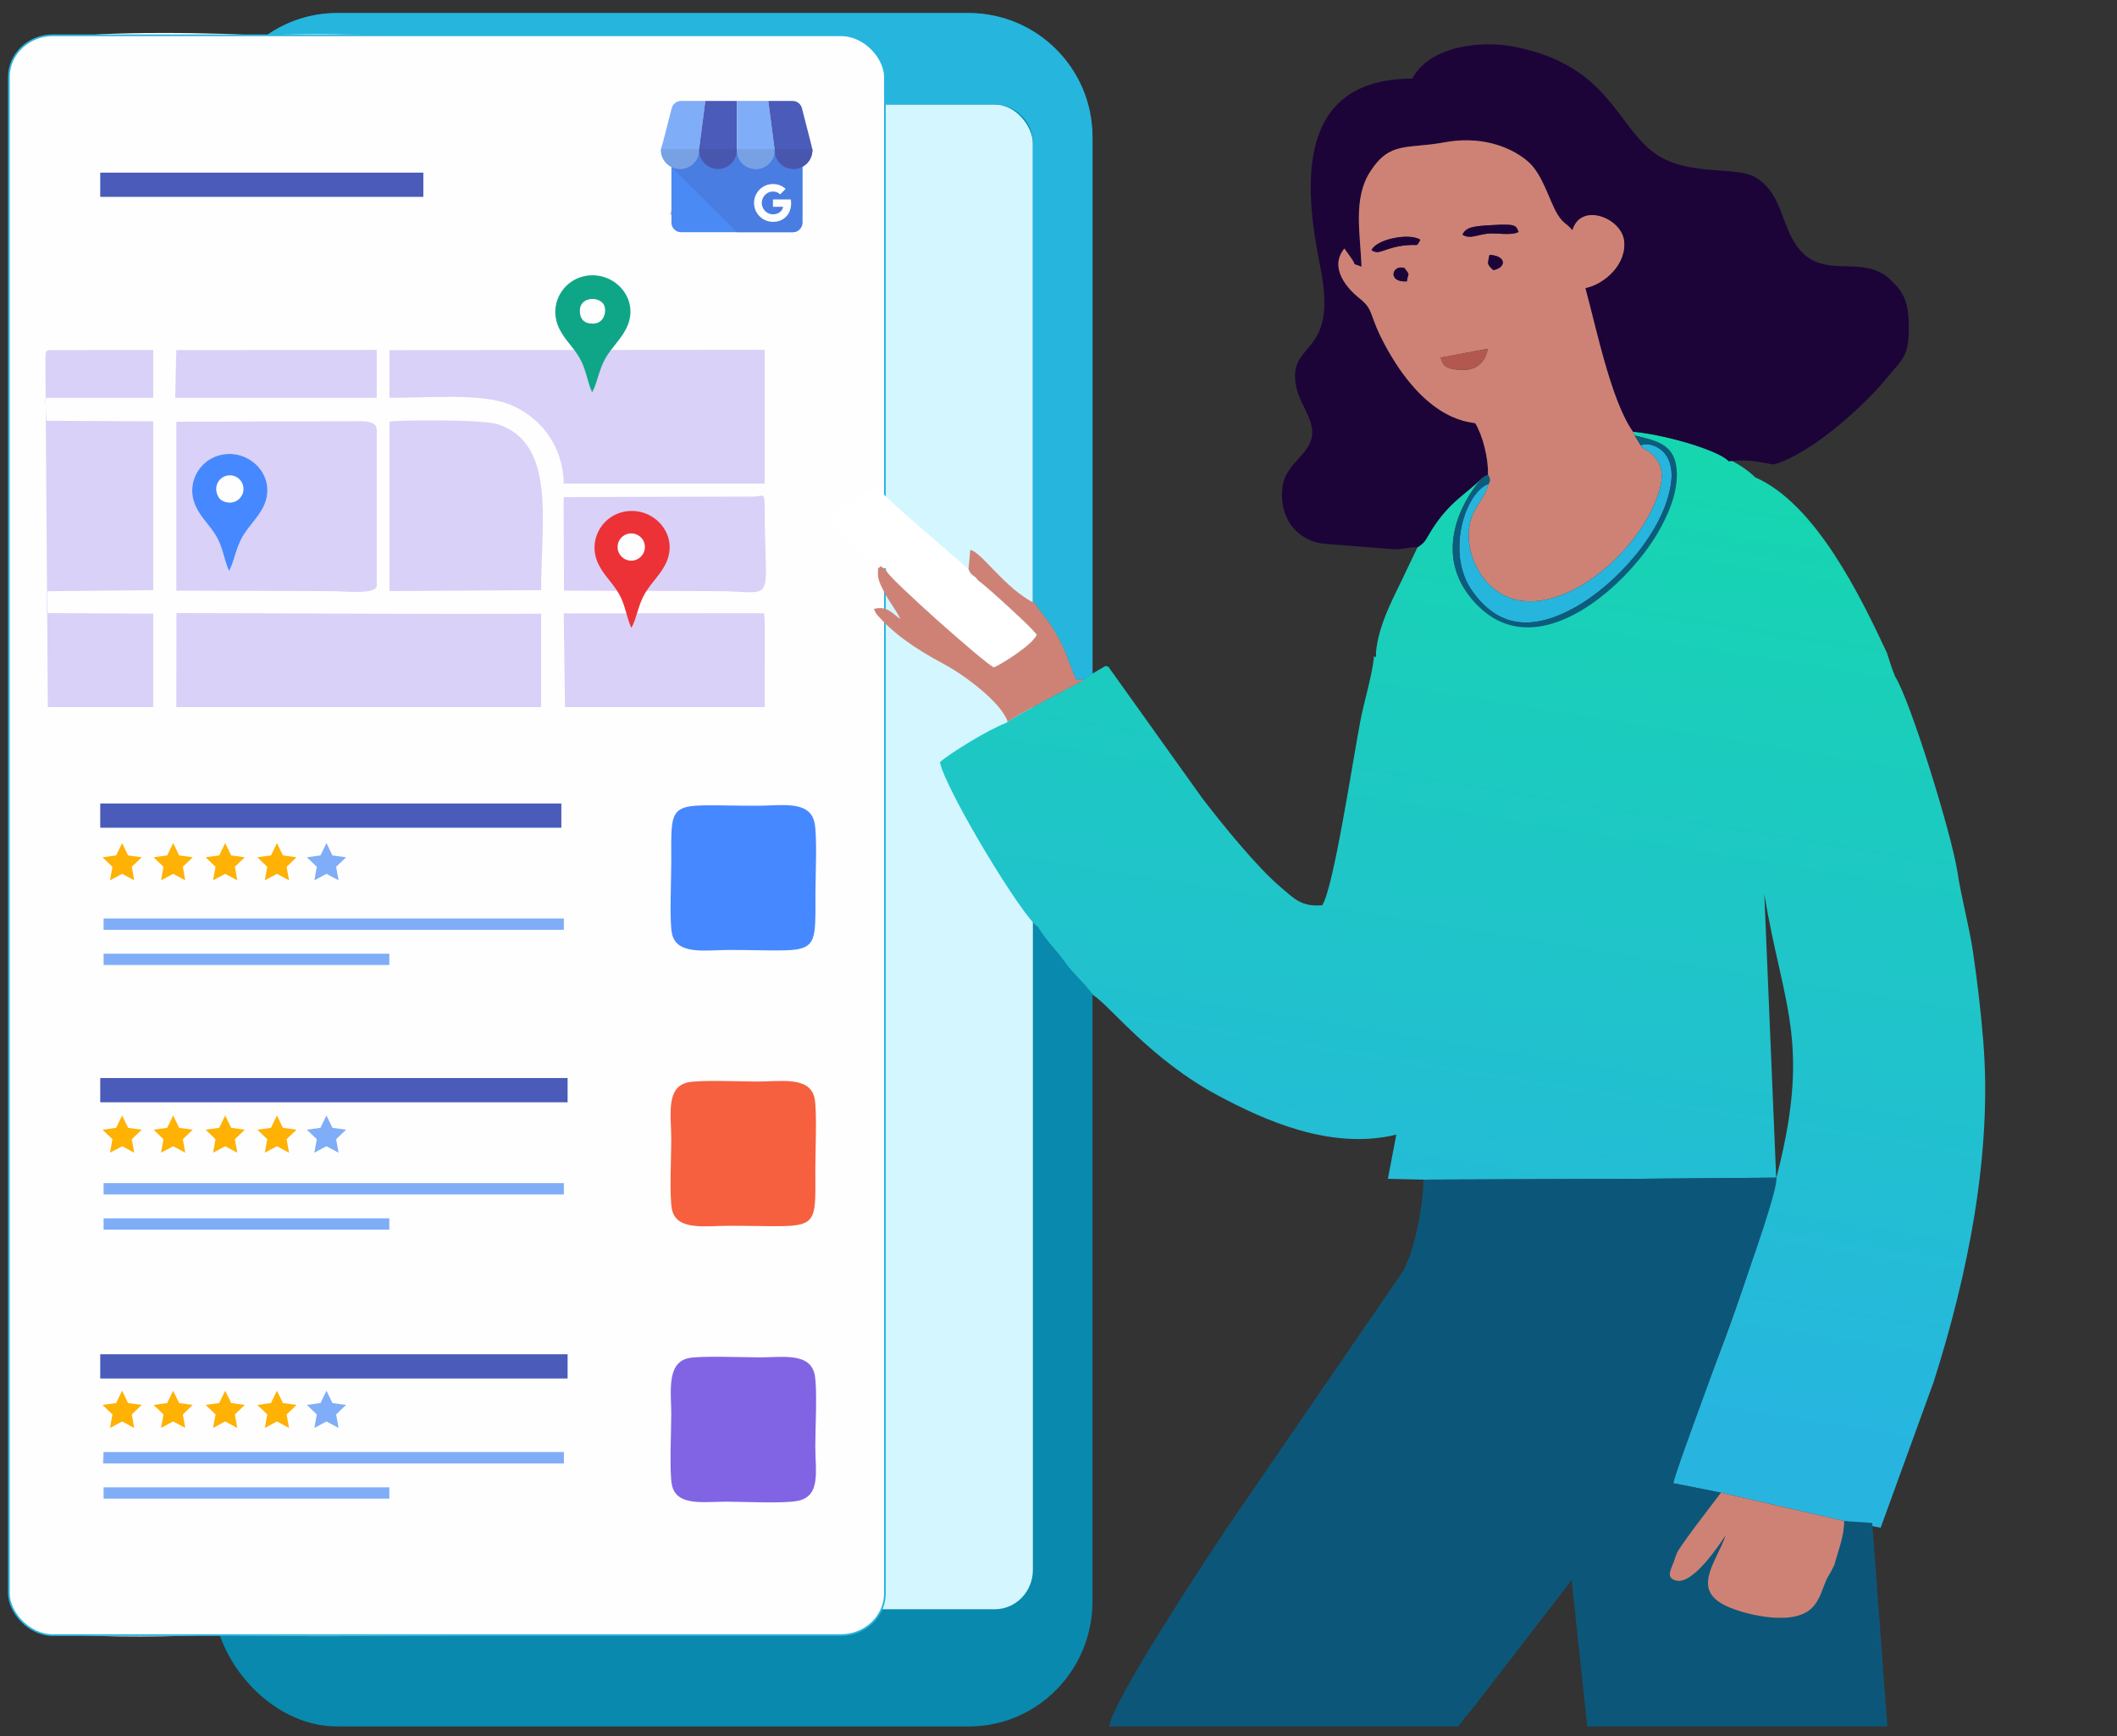 <?xml version="1.0" encoding="UTF-8"?>
<!DOCTYPE svg PUBLIC "-//W3C//DTD SVG 1.1//EN" "http://www.w3.org/Graphics/SVG/1.1/DTD/svg11.dtd">
<!-- Creator: CorelDRAW -->
<svg xmlns="http://www.w3.org/2000/svg" xml:space="preserve" width="250mm" height="205mm" version="1.1" style="shape-rendering:geometricPrecision; text-rendering:geometricPrecision; image-rendering:optimizeQuality; fill-rule:evenodd; clip-rule:evenodd"
viewBox="0 0 25000 20500"
 xmlns:xlink="http://www.w3.org/1999/xlink"
 xmlns:xodm="http://www.corel.com/coreldraw/odm/2003">
 <rect x="0" y="0" width="25000" height="20500" fill="#333333" stroke="none"/>
 <defs>
  <style type="text/css">
   <![CDATA[
    .str0 {stroke:#26B5DD;stroke-width:20;stroke-miterlimit:22.926}
    .fil7 {fill:#FEFEFE}
    .fil12 {fill:#ED3237}
    .fil2 {fill:#0989AD}
    .fil18 {fill:#0C5779}
    .fil21 {fill:#0C5C7D}
    .fil13 {fill:#0FA688}
    .fil19 {fill:#1C0439}
    .fil5 {fill:#26B5DD}
    .fil10 {fill:#4688FF}
    .fil30 {fill:#4857AD}
    .fil14 {fill:#4A5BB9}
    .fil27 {fill:#4A7DE2}
    .fil26 {fill:#4A8AF4}
    .fil0 {fill:#61FFDF}
    .fil11 {fill:#7376B8}
    .fil29 {fill:#78A1E4}
    .fil15 {fill:#80ADF7}
    .fil8 {fill:#8164E4}
    .fil22 {fill:#B3584F}
    .fil1 {fill:#CCFFF3}
    .fil20 {fill:#CE8276}
    .fil3 {fill:#D4F6FF}
    .fil6 {fill:#D9D1F7}
    .fil9 {fill:#F6603E}
    .fil16 {fill:#FFB104}
    .fil4 {fill:white}
    .fil28 {fill:#FEFEFE;fill-rule:nonzero}
    .fil25 {fill:#4A8AF4;fill-rule:nonzero}
    .fil23 {fill:#E5C09C;fill-rule:nonzero}
    .fil24 {fill:#EFCA2E;fill-rule:nonzero}
    .fil17 {fill:url(#id2);fill-rule:nonzero}
   ]]>
  </style>
   <mask id="id0">
  <linearGradient id="id1" gradientUnits="userSpaceOnUse" x1="14956.95" y1="4347.58" x2="14828.91" y2="20698.5">
   <stop offset="0" style="stop-opacity:0; stop-color:white"/>
   <stop offset="1" style="stop-opacity:1; stop-color:white"/>
  </linearGradient>
    <rect style="fill:url(#id1)" x="8224.8" y="4337.58" width="16708.02" height="16076.5"/>
   </mask>
  <linearGradient id="id2" gradientUnits="userSpaceOnUse" x1="19811.42" y1="5369.17" x2="18021.23" y2="16401.85">
   <stop offset="0" style="stop-opacity:1; stop-color:#16D6AF"/>
   <stop offset="1" style="stop-opacity:1; stop-color:#27B5E0"/>
  </linearGradient>
 </defs>
 <g id="Layer_x0020_1">
  <path class="fil0" style="mask:url(#id0)" d="M23463 20404.08l-13768.38 0c-802.91,0 -1459.82,-656.91 -1459.82,-1459.81l0 -13136.87c0,-802.9 656.91,-1459.82 1459.82,-1459.82l13768.38 0c802.91,0 1459.82,656.92 1459.82,1459.82l0 13136.87c0,802.9 -656.91,1459.81 -1459.82,1459.81z"/>
  <path class="fil1" d="M10299.76 19011.71l-28.46 44.77c50.16,0 35.33,10.5 28.46,-44.77 1198.9,-91.96 1935.98,270.81 1931.57,-557.59 -12.69,-2386.55 17.97,-4801.19 -0.94,-7182.38l18.93 -299.16c1.69,-7.11 4.67,-18.02 8.38,-26.51 -176.75,-102.84 -1089.12,-1612.52 -1158.6,-1945.49 130.37,-115.51 591.87,-393.79 772.35,-459.04l28.37 -17.41c-73.58,-229.95 -518.01,-557.21 -753.2,-682.44 -345.69,-184.04 -605.3,-366.11 -800.88,-596.05l-1164.47 -2.5c-8.15,182.24 -0.63,374.64 -0.67,556.05 -0.05,201.63 -12.12,388.28 8.69,550.9l1118.73 0 -8.26 10661.62z"/>
  <path class="fil1" d="M10319.46 7191.02c160.22,-41.96 216.61,54.07 313.6,119.75 -57.43,-117.71 -113.07,-176.59 -173.53,-286.51 -33.33,-60.59 -93.97,-171.02 -91.64,-238.92 5.44,-158.42 -11.64,-31.56 28.17,-99.54l40.12 24.38 38.28 41.59c0,-53.9 13.98,-41.21 -38.28,-41.59 -0.41,-44.86 9.04,-31.83 -40.12,-24.38 -153.26,-85.01 -193.51,-127.26 -314.38,-236.2 -56.08,-50.55 -87.65,-83.63 -141.44,-130.08 -222.74,-192.36 -114.24,-222.71 116.84,-382.1 112.54,-77.61 163.03,-131.01 298.34,-162.44 125.37,96.58 126,104.64 244.52,217.98l837.62 728.46 20.37 40.42c-1.17,43.6 -11.59,32.09 32.61,33.21l33.23 24.52 23.67 30.57 -23.67 -30.57 -33.23 -24.52 -32.61 -33.21 -20.37 -40.42 20.34 -227.45c130.57,19.91 405.41,454.04 765.3,632.65 48.25,-754.46 7.43,-2953.52 7.43,-3865.38 0,-356.92 17.97,-1631.24 -89.97,-1845.75 -57.11,-287.95 -1575.23,-213.8 -1847.36,-124.33 -13.14,-158.72 5.2,-374.82 -2.65,-513.27l17.38 3356.55c-226.58,-5.46 -1046.91,34.37 -1157.45,-21.86 100.72,176.78 -12.18,2404.53 30.69,2868.92l1135.58 -12.53 2.61 222.05z"/>
  <rect class="fil2" x="2523.1" y="153.87" width="10378.48" height="20233.33" rx="1458.34" ry="1478.8"/>
  <rect class="fil3" x="3238.45" y="1234.12" width="8958.88" height="17769.29" rx="450.22" ry="464.47"/>
  <path class="fil4" d="M8124.39 16039.1c131.12,-32.01 676.41,-10.07 850.06,-10.13 267.64,-0.07 600.42,-62.07 648.34,214.77 29.65,171.25 5.26,627.86 5.31,828.76 0.08,303.54 69.64,598.28 -211.9,651.6 -174.09,32.97 -636.74,8.76 -840.75,8.84 -1223.97,0.47 -544.84,-1670.94 -451.06,-1693.84zm-189.64 -1759.55c-30.95,-151.9 -7.53,-642.28 -7.55,-828.67 -0.04,-280.33 -67.81,-609.17 194.12,-668.94 141.4,-32.27 644.35,-9.99 822.44,-10.02 275.54,-0.04 614.29,-64.79 674.49,191.08 32.13,136.52 10.17,650.53 10.2,825.49 0.1,794.71 61,686.46 -1022.29,686.67 -275.39,0.06 -618.83,62.45 -671.41,-195.61zm1.04 -3253.31c-31.45,-144.38 -8.64,-647.76 -8.67,-828.68 -0.1,-794.26 -54.88,-682.44 1016.64,-682.65 283.57,-0.05 614.18,-68.06 673.99,195.51 34.72,153 12,637.84 12.05,824.75 0.18,799.01 44.4,682.5 -1023.64,682.65 -267.29,0.04 -614.51,64.78 -670.37,-191.58zm-1278.8 -3783.12l2365.01 -2.05 9.44 102.06 -1.57 1006.96 -2357.29 0 -15.59 -1106.97zm3.15 -268.19l-4.35 -1104.9 2250.37 -5.97c96.57,-2.64 123.71,-57.21 123.71,98.05 0,1224.13 162.04,1018.23 -569.45,1018.37l-1800.28 -5.55zm-269.76 271.9l0.16 1103.26 -4308.26 0 1.19 -1110.2 4306.91 6.94 0.01 -277.86 -1791.01 -1989c49.17,-19.7 1098.71,-31.46 1281.44,29.98 688.62,231.53 509.57,1147.34 509.57,1959.02l-0.01 277.86zm-4307.72 -271.9l0 -1994.96 2096.27 -5.33c66.24,0.01 270.01,-52.59 270.01,66.72l0 1872.19c0,113.04 -361.51,66.9 -561.58,66.93l-1804.7 -5.55zm6523.5 -2840.49l423.73 -3.4 -0.02 1579.57 -2372.64 0c-9.16,-472.72 -300.09,-801.28 -645.4,-937.09 -331.28,-130.29 -925.72,-75.74 -1412.45,-75.74l0 -563.34 4006.78 0zm-6523.5 0l2366.28 -2.26 0 565.6 -2380.11 0 13.83 -563.34zm8207.99 -3356.55c-28.84,-296.35 -253.07,-363.2 -578.8,-361.98l-4758.01 0.57c-599.58,0 -1352.6,-40.03 -1933.57,7.39 -167.22,-35.86 -2051.23,-68.71 -2247.52,37.4 -222.71,120.39 -208.8,235.96 -207.86,559.43 3.01,1037.74 0.04,2075.95 0.04,3113.74l1244.52 -1.88 0 565.22 -1275.21 0 14.55 270.92 1260.68 6.72 -0.02 1993.55 -1259.7 12.44 0.01 258.49 1259.71 6.7 -0.02 1103.49 -1244.52 0c0,3431.52 33.97,7020.32 -0.5,10441.64 -2.19,217.37 7.62,421.25 294.1,503.89 144.67,41.71 1430.45,36.22 1609.29,2.43 776.99,48.42 3077.42,5.37 4020.61,5.37l3038.47 0c413.28,0.25 565.21,39.34 744.4,-246.94l28.46 -44.77 8.26 -10661.62 -1118.73 0c-20.81,-162.62 -8.74,-349.27 -8.69,-550.9 0.04,-181.41 -7.48,-373.81 0.67,-556.05l1164.47 2.5 -26.28 -54.62 -2.61 -222.05 -1135.58 12.53c-42.87,-464.39 70.03,-2692.14 -30.69,-2868.92 110.54,56.23 930.87,16.4 1157.45,21.86l-17.38 -3356.55z"/>
  <path class="fil5" d="M12901.58 7954.07l0 -3606.49 0 -2735.37c0,-802.09 -656.25,-1458.34 -1458.34,-1458.34l-7461.8 0c-307.67,0 -593.89,96.56 -829.83,260.87 559.98,-32.6 1246.91,1.74 1802.23,1.74l4758.01 -0.57c325.73,-1.22 549.96,65.63 578.8,361.98l0.91 176.82 1.46 279.41 374.78 0 1017.87 0 61.46 0c72.62,0 141.35,17.43 202.25,48.3 107.99,54.75 191.3,151.78 227.79,268.95 13.1,42.06 20.16,86.73 20.16,132.97l0 27.73 0 2635.51 0 2765.69c8.57,4.6 17.2,9.04 25.87,13.35 88.97,142.45 173.45,210.37 276.7,407.04 94.73,180.43 129.94,309.59 205.51,491.15l92.07 2.93 96.76 -69.34 7.34 -4.33z"/>
  <path class="fil6" d="M9203.02 8350.09l1183.64 0 0.01 -1103.49 -1198.08 -6.7 -0.01 -258.49 1198.08 -12.44 0.01 -1993.55 -1199 -6.72 -13.84 -270.92 1212.83 0 0 -565.22 -1183.64 1.88c-33.27,39.36 -13.84,-22.21 -27.8,80.36l27.8 4135.29z"/>
  <rect class="fil7 str0" x="104.53" y="416.42" width="10345.67" height="18892.22" rx="519.91" ry="493.82"/>
  <path class="fil8" d="M7934.32 17532.87c51.28,256.98 368.32,200.17 641.13,200.07 204.01,-0.08 666.66,24.13 840.75,-8.84 281.54,-53.32 211.98,-348.06 211.9,-651.6 -0.05,-200.9 24.34,-657.51 -5.31,-828.76 -47.92,-276.84 -380.7,-214.84 -648.34,-214.77 -173.65,0.06 -718.94,-21.88 -850.06,10.13 -255.65,62.42 -197.3,401.04 -197.25,665.1 0.03,188.08 -23.57,674.56 7.18,828.67z"/>
  <path class="fil9" d="M7934.75 14279.55c52.58,258.06 396.02,195.67 671.41,195.61 1083.29,-0.21 1022.39,108.04 1022.29,-686.67 -0.03,-174.96 21.93,-688.97 -10.2,-825.49 -60.2,-255.87 -398.95,-191.12 -674.49,-191.08 -178.09,0.03 -681.04,-22.25 -822.44,10.02 -261.93,59.77 -194.16,388.61 -194.12,668.94 0.02,186.39 -23.4,676.77 7.55,828.67z"/>
  <path class="fil10" d="M7935.79 11026.24c55.86,256.36 403.08,191.62 670.37,191.58 1068.04,-0.15 1023.82,116.36 1023.64,-682.65 -0.05,-186.91 22.67,-671.75 -12.05,-824.75 -59.81,-263.57 -390.42,-195.56 -673.99,-195.51 -1071.52,0.21 -1016.74,-111.61 -1016.64,682.65 0.03,180.92 -22.78,684.3 8.67,828.68z"/>
  <polygon class="fil11" points="1212.58,13002.66 6672.58,13002.77 6672.58,12770.83 6641.89,12772.05 1212.58,12775.63 "/>
  <polygon class="fil11" points="5142.82,16256.09 5142.82,16028.97 4462.78,16028.97 1516.38,16028.97 1332.2,16028.35 1212.58,16032.11 1212.58,16255.94 "/>
  <polygon class="fil6" points="1209.46,17281.37 6658.74,17281.37 6658.74,17145.81 1223.3,17147.72 "/>
  <path class="fil6" d="M4599.38 4134.44l0 563.34c486.73,0 1081.17,-54.55 1412.45,75.74 345.31,135.81 636.24,464.37 645.4,937.09l2372.64 0 0.02 -1579.57 -4430.51 3.4z"/>
  <path class="fil6" d="M2083.47 7239.89l-1.19 1110.2 4308.26 0 -0.16 -1103.26c-1427.84,8.27 -2874.47,-6.23 -4306.91,-6.94z"/>
  <path class="fil6" d="M564.93 8350.09l1244.52 0 0.02 -1103.49 -1259.71 -6.7 -0.01 -258.49 1259.7 -12.44 0.02 -1993.55 -1260.68 -6.72 -14.55 -270.92 1275.21 0 0 -565.22 -1244.52 1.88c-34.98,39.36 -14.55,-22.21 -29.23,80.36l29.23 4135.29z"/>
  <path class="fil6" d="M2704.65 6742.36c-61.24,-138.9 -70.94,-274.33 -148.46,-406.92 -79.53,-136.01 -172.69,-209.71 -239.08,-344.58 -147.76,-300.26 71.39,-632.95 396.05,-630.47 304.32,2.32 554.38,312.62 394.32,629.35 -64.65,127.91 -168.47,220.59 -240.75,342.56 -83.76,141.36 -100.49,303.74 -162.08,410.06zm1182.71 238.12c200.07,-0.03 561.58,46.11 561.58,-66.93l0 -1839.63c0,-119.31 -203.77,-99.27 -270.01,-99.28l-2096.27 5.33 0 1994.96 1804.7 5.55z"/>
  <path class="fil6" d="M6390.39 6968.97c0,-811.68 179.05,-1727.49 -509.57,-1959.02 -182.73,-61.44 -1232.27,-49.68 -1281.44,-29.98l0 2000.33 1791.01 -11.33z"/>
  <path class="fil6" d="M8460.42 6980.48c731.49,-0.14 569.45,205.76 569.45,-1018.37 0,-155.26 -27.14,-100.69 -123.71,-98.05l-2250.37 5.97 4.35 1104.9 1800.28 5.55z"/>
  <polygon class="fil6" points="6672.58,8350.09 9029.87,8350.09 9031.44,7343.13 9022,7241.07 6656.99,7243.12 "/>
  <polygon class="fil6" points="2068.83,4697.78 4448.94,4697.78 4448.94,4132.18 2082.66,4134.44 "/>
  <path class="fil10" d="M2559.89 5777.95c0,-151.92 193.89,-174.84 271.71,-87.19 54.29,61.16 30.53,240.65 -118.25,240.65 -101.39,0 -153.46,-52.06 -153.46,-153.46zm144.76 964.41c61.59,-106.32 78.32,-268.7 162.08,-410.06 72.28,-121.97 176.1,-214.65 240.75,-342.56 160.06,-316.73 -90,-627.03 -394.32,-629.35 -324.66,-2.48 -543.81,330.21 -396.05,630.47 66.39,134.87 159.55,208.57 239.08,344.58 77.52,132.59 87.22,268.02 148.46,406.92z"/>
  <path class="fil4" d="M8653.32 2340.49c19.69,160.66 297.92,176.05 283.06,-28.34 -15.09,-207.56 -306.09,-159.53 -283.06,28.34z"/>
  <path class="fil12" d="M7310.79 6451.14c0,-151.92 193.88,-174.84 271.71,-87.19 54.29,61.16 30.52,240.65 -118.25,240.65 -101.39,0 -153.46,-52.06 -153.46,-153.46zm144.76 964.41c61.58,-106.32 78.31,-268.7 162.08,-410.06 72.28,-121.98 176.09,-214.65 240.74,-342.56 160.07,-316.73 -89.99,-627.03 -394.32,-629.35 -324.65,-2.48 -543.81,330.2 -396.04,630.47 66.38,134.87 159.54,208.57 239.08,344.58 77.52,132.59 87.22,268.02 148.46,406.92z"/>
  <circle class="fil7" cx="7454.36" cy="6459.88" r="161.08"/>
  <circle class="fil7" cx="2714.37" cy="5773.92" r="161.08"/>
  <path class="fil13" d="M6847.55 3668.4c0,-151.92 193.89,-174.84 271.71,-87.19 54.3,61.16 30.53,240.65 -118.25,240.65 -101.39,0 -153.46,-52.06 -153.46,-153.46zm144.76 964.41c61.59,-106.32 78.32,-268.7 162.08,-410.06 72.28,-121.98 176.1,-214.65 240.75,-342.56 160.06,-316.73 -89.99,-627.03 -394.32,-629.35 -324.66,-2.48 -543.81,330.2 -396.04,630.47 66.38,134.87 159.54,208.57 239.08,344.58 77.51,132.59 87.21,268.02 148.45,406.92z"/>
  <rect class="fil14" x="1183.66" y="9488.18" width="5445.33" height="286.28"/>
  <rect class="fil14" x="1183.66" y="12730.36" width="5519.28" height="286.28"/>
  <rect class="fil14" x="1183.66" y="15991.9" width="5519.28" height="286.28"/>
  <rect class="fil15" x="1223.29" y="17147.71" width="5435.44" height="133.66"/>
  <rect class="fil15" x="1223.3" y="17563.43" width="3374.41" height="133.66"/>
  <rect class="fil15" x="1223.29" y="13971.28" width="5435.44" height="133.66"/>
  <rect class="fil15" x="1223.3" y="14387" width="3374.41" height="133.66"/>
  <rect class="fil15" x="1223.29" y="10846.23" width="5435.44" height="133.66"/>
  <rect class="fil15" x="1223.3" y="11261.95" width="3374.41" height="133.66"/>
  <polygon class="fil16" points="1442.16,9955.65 1512.76,10101.49 1673.28,10123.57 1556.39,10235.79 1585,10395.28 1442.16,10318.79 1299.31,10395.28 1327.92,10235.79 1211.03,10123.57 1371.55,10101.49 "/>
  <polygon class="fil16" points="2044.91,9955.65 2115.51,10101.49 2276.04,10123.57 2159.15,10235.79 2187.75,10395.28 2044.91,10318.79 1902.07,10395.28 1930.67,10235.79 1813.78,10123.57 1974.3,10101.49 "/>
  <polygon class="fil16" points="2659.27,9955.65 2729.87,10101.49 2890.4,10123.57 2773.51,10235.79 2802.11,10395.28 2659.27,10318.79 2516.43,10395.28 2545.03,10235.79 2428.14,10123.57 2588.66,10101.49 "/>
  <polygon class="fil16" points="3270.45,9955.65 3341.05,10101.49 3501.58,10123.57 3384.69,10235.79 3413.3,10395.28 3270.46,10318.79 3127.61,10395.28 3156.22,10235.79 3039.32,10123.57 3199.85,10101.49 "/>
  <polygon class="fil15" points="3855.3,9955.65 3925.9,10101.49 4086.43,10123.57 3969.54,10235.79 3998.14,10395.28 3855.3,10318.79 3712.46,10395.28 3741.06,10235.79 3624.17,10123.57 3784.7,10101.49 "/>
  <polygon class="fil16" points="1442.16,13172.42 1512.76,13318.27 1673.28,13340.35 1556.39,13452.56 1585,13612.05 1442.16,13535.56 1299.31,13612.05 1327.92,13452.57 1211.03,13340.35 1371.55,13318.27 "/>
  <polygon class="fil16" points="2044.91,13172.42 2115.51,13318.27 2276.04,13340.35 2159.15,13452.56 2187.75,13612.05 2044.91,13535.56 1902.07,13612.05 1930.67,13452.57 1813.78,13340.35 1974.3,13318.27 "/>
  <polygon class="fil16" points="2659.27,13172.42 2729.87,13318.27 2890.4,13340.35 2773.51,13452.56 2802.11,13612.05 2659.27,13535.56 2516.43,13612.05 2545.03,13452.57 2428.14,13340.35 2588.66,13318.27 "/>
  <polygon class="fil16" points="3270.45,13172.42 3341.05,13318.27 3501.58,13340.35 3384.69,13452.56 3413.3,13612.05 3270.46,13535.56 3127.61,13612.05 3156.22,13452.57 3039.32,13340.35 3199.85,13318.27 "/>
  <polygon class="fil15" points="3855.3,13172.42 3925.9,13318.27 4086.43,13340.35 3969.54,13452.56 3998.14,13612.05 3855.3,13535.56 3712.46,13612.05 3741.06,13452.57 3624.17,13340.35 3784.7,13318.27 "/>
  <polygon class="fil16" points="1442.16,16422.51 1512.76,16568.35 1673.28,16590.43 1556.39,16702.65 1585,16862.14 1442.16,16785.65 1299.31,16862.14 1327.92,16702.65 1211.03,16590.43 1371.55,16568.35 "/>
  <polygon class="fil16" points="2044.91,16422.51 2115.51,16568.35 2276.04,16590.43 2159.15,16702.65 2187.75,16862.14 2044.91,16785.65 1902.07,16862.14 1930.67,16702.65 1813.78,16590.43 1974.3,16568.35 "/>
  <polygon class="fil16" points="2659.27,16422.51 2729.87,16568.35 2890.4,16590.43 2773.51,16702.65 2802.11,16862.14 2659.27,16785.65 2516.43,16862.14 2545.03,16702.65 2428.14,16590.43 2588.66,16568.35 "/>
  <polygon class="fil16" points="3270.45,16422.51 3341.05,16568.35 3501.58,16590.43 3384.69,16702.65 3413.3,16862.14 3270.46,16785.65 3127.61,16862.14 3156.22,16702.65 3039.32,16590.43 3199.85,16568.35 "/>
  <polygon class="fil15" points="3855.3,16422.51 3925.9,16568.35 4086.43,16590.43 3969.54,16702.65 3998.14,16862.14 3855.3,16785.65 3712.46,16862.14 3741.06,16702.65 3624.17,16590.43 3784.7,16568.35 "/>
  <rect class="fil14" x="1183.66" y="2038.51" width="3815.56" height="286.28"/>
  <path class="fil4" d="M10396.06 6685.8c49.16,-7.45 39.71,-20.48 40.12,24.38 52.26,0.38 38.28,-12.31 38.28,41.59 50.72,101.42 1142.29,1073.08 1262.24,1129.97 112.2,-48.94 461.12,-275.65 510.02,-385.05 -41.12,-66.75 -602.95,-580.09 -699.28,-646.55l-23.67 -30.57 -33.23 -24.52c-44.2,-1.12 -33.78,10.39 -32.61,-33.21l-20.37 -40.42 -837.62 -728.46c-118.52,-113.34 -119.15,-121.4 -244.52,-217.98 -135.31,31.43 -185.8,84.83 -298.34,162.44 -231.08,159.39 -339.58,189.74 -116.84,382.1 53.79,46.45 85.36,79.53 141.44,130.08 120.87,108.94 161.12,151.19 314.38,236.2z"/>
  <path class="fil17" d="M20728.05 5637.1c-342.68,-336.66 -1140.28,-515.08 -1444.51,-539.3l20.61 45.4c1489.32,315.58 -961.02,3231.89 -1965.39,1875.8 -364.34,-491.92 -118.27,-1048.36 159.58,-1372.21l35.87 -24.85 -35.87 24.85c-187.28,190.12 -380.01,274.45 -590.52,607.96 -81.36,128.89 -70.47,143.68 -168.37,208.18l-136 283.93c-114.67,254.26 -325.34,605.83 -355.04,964.67 0,54.17 15.8,44.54 -30.72,44.54l6.35 16.85c-24.15,216.06 -112.6,499.98 -158.46,736.17 -88.42,455.4 -317.51,1983.54 -451.63,2180.73 -251,21.88 -339.83,-87.13 -480.79,-205.36 -291.71,-244.66 -699.78,-752.37 -935.71,-1058.91l-1110.31 -1554.2 -34.46 -6.36 -158.44 93.41 -96.76 69.34c-38.55,27.36 23.95,-9.51 -60.74,36.83l-403.24 212.37c-144.47,80.39 -287.94,147.5 -433.68,247.19l-28.37 17.41c-180.48,65.25 -641.98,343.53 -772.35,459.04 69.48,332.97 981.85,1842.65 1158.6,1945.49 104.53,172.43 207.27,258.48 315,410.46 108.82,153.51 222.72,236.39 337.24,394.29 207.91,135.79 680.46,763.86 1483.64,1191.02 518.03,275.52 1315.68,648.02 2095.68,456.43l-99.64 522.05 419.99 9.6 2413.24 -8.86 1752.5 -14.19 -140.43 -3350.16c229.55,1403.66 602.3,1781.04 60.65,3647.74 -161.37,556.15 -341.37,1115.56 -545.5,1659.56 -121.62,324.1 -530.62,1391.23 -591.06,1650.71l562.63 111.64 1456.56 335.09 430.85 78.65 624.91 -1718.81c396.58,-1241.02 696.79,-2688.1 586.29,-4031.63 -29.4,-357.55 -68.12,-691.14 -120.36,-1044.5 -47.53,-321.41 -138.7,-642.86 -183.63,-945.84 -69.66,-451.61 -554.59,-2021.19 -737.07,-2311.71l-26.52 -68.49 -17.37 -47.77 -51.31 -159.82c-319.35,-684.57 -847,-1764.31 -1555.94,-2074.43z"/>
  <path class="fil18" d="M13096.78 20387.2l4127.52 0c48.33,-83.77 93.8,-121.4 164.39,-210.22l1171.43 -1518.38 183.92 1728.6 3544.39 0 -179.04 -2403.14 -331.19 -22.61c-139.41,197.82 -248.56,1136.01 -740.98,1143.28 -204.58,3.02 -453.25,-56.7 -615.02,-125.13 -445,-188.29 -142.28,-577.8 -46.38,-856.67 -516.01,146.54 -456.93,582.56 -590.88,539.57l536.7 -1036.14 -562.63 -111.64c89.52,-348.09 1275.13,-3411.33 1216.34,-3607.85l-1752.5 14.19 -2413.24 8.86c-4.91,331.5 -100.18,806.58 -235.3,1073.1l-2074.16 3023.48c-296.16,444.31 -1340.64,2026.72 -1403.37,2360.7z"/>
  <path class="fil19" d="M16739.45 6462.93c97.9,-64.5 87.01,-79.29 168.37,-208.18 210.51,-333.51 403.24,-417.84 590.52,-607.96l35.87 -24.85 37.47 -16.35c6.4,-197.73 -63.45,-465.4 -149.25,-606.18 -27.74,-20.66 -537.74,13.74 -1034.44,-865.89 -241.06,-426.91 -145.69,-462.56 -337.21,-613.68 -131.17,-103.51 -363.4,-354.91 -175.14,-584.96 27.83,35.65 37.76,53.41 72.78,101.34 90.84,124.32 -9.66,56.43 130.39,113.5 -14.17,-387.06 -103.82,-801.59 101.7,-1122.16 234.05,-365.06 434.74,-264.09 878.83,-346.88 395.95,-73.81 751.65,30.32 979.02,221.43 179.87,151.19 257.35,470.57 352.86,625.96 73.33,119.28 93.02,93.84 178,190.27 98.68,-334.44 576.99,-144.52 609.49,122.25 34.19,280.55 -231.52,515.86 -456.72,561.34 136.45,503.65 305.51,1333.61 561.55,1695.87 304.23,24.22 975.03,193.3 1130.75,349.02 250.42,-24.3 302.53,0.76 529.91,38.75 439.26,-124 1064.66,-682.33 1360.12,-1048.37 154.56,-191.47 238.05,-223 237.42,-562.07 -0.57,-313.09 -56.08,-421.5 -222.64,-576.97 -349.31,-326.05 -842.03,62.91 -1140.13,-455.83 -153.01,-266.25 -162.92,-580.41 -448.58,-748.4 -201.21,-118.34 -633.71,-36.92 -1010.57,-186.4 -625.21,-248 -590.76,-1110.5 -1835.82,-1356.11 -376.14,-74.21 -995.98,-19.54 -1205.94,377.25 -1390,0 -1277.97,1282.56 -1086.85,2222.45 219.45,1079.15 -378.08,858.08 -288.5,1391.08 27.25,162.06 113.52,275.03 166.45,421.3 136.58,377.43 -281.68,447.68 -323.69,786.65 -47.39,382.39 184.87,637.55 490.4,671.01l827.36 64.97c138.82,-0.32 175.21,-28.3 276.22,-23.2z"/>
  <path class="fil20" d="M17569.66 4119.08c-24.22,134.07 -114.63,248.58 -277.76,248.58 -263.93,0 -251.26,-78.22 -279,-144.7l556.76 -103.88zm-956.29 -796.79c-232.32,16.46 -175.92,-203.45 -27.38,-157.01 67.81,100.06 47.35,35.59 27.38,157.01zm976.43 -312.1c200.5,8.73 202.61,149.62 44.44,179.42 -71.76,-69.79 -70.03,-63.82 -44.44,-179.42zm-1392.94 -55.87c58.45,-132.65 453.02,-207.23 575.87,-122.76 -52.96,90.69 -8.27,50.44 -155.15,63.72 -280.75,25.36 -320.78,125.32 -420.72,59.04zm1074.2 -184.15c42.04,-89.27 132.28,-98.86 328.93,-110.66 307.77,-18.49 299.94,0.67 332.74,79.97 -96.72,46.33 -248,7.72 -365.76,19.51 -124.18,12.43 -211.4,69.45 -295.91,11.18zm300.62 2835.42l-37.47 16.35 37.47 -16.35c41.12,71.7 15.09,85.02 6.31,108.61 -52.48,202.41 -198.05,272.68 -229.12,524.79 -27.7,224.61 60.37,440.89 162.88,577.59 579.19,772.36 1840.2,-178.74 2086.65,-1033.17 77.61,-269.09 -32.68,-406.21 -201.99,-494.95l-20.73 -29.02 -71.53 -116.24 -20.61 -45.4c-256.04,-362.26 -425.1,-1192.22 -561.55,-1695.87 225.2,-45.48 490.91,-280.79 456.72,-561.34 -32.5,-266.77 -510.81,-456.69 -609.49,-122.25 -84.98,-96.43 -104.67,-70.99 -178,-190.27 -95.51,-155.39 -172.99,-474.77 -352.86,-625.96 -227.37,-191.11 -583.07,-295.24 -979.02,-221.43 -444.09,82.79 -644.78,-18.18 -878.83,346.88 -205.52,320.57 -115.87,735.1 -101.7,1122.16 -140.05,-57.07 -39.55,10.82 -130.39,-113.5 -35.02,-47.93 -44.95,-65.69 -72.78,-101.34 -188.26,230.05 43.97,481.45 175.14,584.96 191.52,151.12 96.15,186.77 337.21,613.68 496.7,879.63 1006.7,845.23 1034.44,865.89 85.8,140.78 155.65,408.45 149.25,606.18z"/>
  <path class="fil20" d="M19782.73 18392.23c-34.85,125.9 -124.66,229.55 2.21,270.27 195.99,62.89 498.73,-391.15 594.16,-533.83 -124.95,346.65 -420.92,656.11 39.54,850.93 161.76,68.43 414,128.15 618.58,125.13 492.42,-7.27 438.24,-334.28 577.66,-532.09l47.89 -93.51c41.24,-160.06 114.31,-329.92 115.43,-517.68l-1456.56 -335.09c-4.85,15.53 -418.7,538.96 -514.46,703.8l-24.45 62.07z"/>
  <path class="fil5" d="M19396.41 5288.46c169.31,88.74 279.6,225.86 201.99,494.95 -246.45,854.43 -1507.46,1805.53 -2086.65,1033.17 -102.51,-136.7 -190.58,-352.98 -162.88,-577.59 31.07,-252.11 176.64,-322.38 229.12,-524.79 -278.6,102.53 -505.09,819.67 -195.42,1259.98 293.26,416.95 680.45,494.7 1212.21,201.23 482.08,-266.05 1062.63,-898.5 1139.1,-1472.23 56.46,-423.69 -278.11,-492.85 -358.2,-443.74l20.73 29.02z"/>
  <path class="fil21" d="M19375.68 5259.44l20.73 29.02 -20.73 -29.02c80.09,-49.11 414.66,20.05 358.2,443.74 -76.47,573.73 -657.02,1206.18 -1139.1,1472.23 -531.76,293.47 -918.95,215.72 -1212.21,-201.23 -309.67,-440.31 -83.18,-1157.45 195.42,-1259.98 8.78,-23.59 34.81,-36.91 -6.31,-108.61l-37.47 16.35 -35.87 24.85c-277.85,323.85 -523.92,880.29 -159.58,1372.21 708.91,957.16 1858.61,-69.38 2241.29,-731.83 112.15,-194.13 225.58,-442.15 222.24,-693.41 -4.44,-334.65 -210.19,-388.42 -498.14,-450.56l71.53 116.24z"/>
  <path class="fil22" d="M17012.9 4222.96c27.74,66.48 15.07,144.7 279,144.7 163.13,0 253.54,-114.51 277.76,-248.58l-556.76 103.88z"/>
  <path class="fil19" d="M17271.06 2770.17c84.51,58.27 171.73,1.25 295.91,-11.18 117.76,-11.79 269.04,26.82 365.76,-19.51 -32.8,-79.3 -24.97,-98.46 -332.74,-79.97 -196.65,11.8 -286.89,21.39 -328.93,110.66z"/>
  <path class="fil19" d="M16196.86 2954.32c99.94,66.28 139.97,-33.68 420.72,-59.04 146.88,-13.28 102.19,26.97 155.15,-63.72 -122.85,-84.47 -517.42,-9.89 -575.87,122.76z"/>
  <path class="fil19" d="M17634.24 3189.61c158.17,-29.8 156.06,-170.69 -44.44,-179.42 -25.59,115.6 -27.32,109.63 44.44,179.42z"/>
  <path class="fil19" d="M16613.37 3322.29c19.97,-121.42 40.43,-56.95 -27.38,-157.01 -148.54,-46.44 -204.94,173.47 27.38,157.01z"/>
  <path class="fil20" d="M11437.56 6721.42l20.37 40.42 32.61 33.21 33.23 24.52 23.67 30.57c96.33,66.46 658.16,579.8 699.28,646.55 -48.9,109.4 -397.82,336.11 -510.02,385.05 -119.95,-56.89 -1211.52,-1028.55 -1262.24,-1129.97l-38.28 -41.59 -40.12 -24.38c-39.81,67.98 -22.73,-58.88 -28.17,99.54 -2.33,67.9 58.31,178.33 91.64,238.92 60.46,109.92 116.1,168.8 173.53,286.51 -96.99,-65.68 -153.38,-161.71 -313.6,-119.75l26.28 54.62c195.58,229.94 455.19,412.01 800.88,596.05 235.19,125.23 679.62,452.49 753.2,682.44l-28.37 17.41 28.37 -17.41c145.74,-99.69 289.21,-166.8 433.68,-247.19l403.24 -212.37c84.69,-46.34 22.19,-9.47 60.74,-36.83l-92.07 -2.93c-75.57,-181.56 -110.78,-310.72 -205.51,-491.15 -103.25,-196.67 -187.73,-264.59 -276.7,-407.04 -359.89,-178.61 -634.73,-612.74 -765.3,-632.65l-20.34 227.45z"/>
  <path class="fil8" d="M12964.37 7619.46l9.16 -9.15c-0.61,0.59 -12.21,6.09 -9.16,9.15z"/>
  <path class="fil8" d="M12964.37 7680.84l9.16 -9.15c-0.61,0.6 -12.21,6.1 -9.16,9.15z"/>
  <path class="fil8" d="M13087.14 7619.46l9.16 -9.15c-0.61,0.59 -12.21,6.09 -9.16,9.15z"/>
  <path class="fil8" d="M13025.76 7619.46l9.15 -9.15c-0.6,0.59 -12.21,6.09 -9.15,9.15z"/>
  <path class="fil8" d="M13087.14 7680.84l9.16 -9.15c-0.61,0.6 -12.21,6.1 -9.16,9.15z"/>
  <path class="fil8" d="M13025.76 7680.84l9.15 -9.15c-0.6,0.6 -12.21,6.1 -9.15,9.15z"/>
  <path class="fil8" d="M13056.44 7435.3l9.16 -9.14c-0.6,0.59 -12.2,6.1 -9.16,9.14z"/>
  <polygon class="fil23" points="8033.04,1828.33 8033.04,2172.12 8542.32,2134.04 8502.01,1906.67 "/>
  <path class="fil23" d="M8033.04 2238.2l-123.6 293.35c0,0 497.63,126.96 632.89,59.95l0 -165.66 94.89 -19.38 0 -121.57 -604.18 -46.69z"/>
  <polygon class="fil23" points="8691.68,2000.23 8832.81,2238.2 9329.53,2234.7 9309.5,2035.65 8883.63,1970.4 "/>
  <polygon class="fil23" points="8777.24,2362.4 8760.78,2406.46 8691.68,2591.48 9371.3,2649.57 9337.88,2317.53 "/>
  <polygon class="fil24" points="9309.5,2035.65 9422.54,2018.51 9329.53,2234.7 "/>
  <polygon class="fil25" points="7971.43,2699.31 8160.22,2699.31 9431.37,1953.59 9242.9,1953.59 "/>
  <path class="fil26" d="M7928.97 1761.14l1546.58 0 0 867.72c0,62.34 -51.01,113.35 -113.34,113.35l-1319.89 0c-62.34,0 -113.35,-51.01 -113.35,-113.35l0 -867.72z"/>
  <path class="fil15" d="M7833.04 1664.36l-27.45 96.78c-0.18,3.63 -0.27,7.28 -0.27,10.96 0,123.26 100.96,223.17 225.5,223.17 121.92,0 221.23,-95.74 225.36,-215.39 -0.09,-2.58 -0.13,-5.17 -0.13,-7.78 0,-2.6 0.04,-5.19 0.13,-7.76 -0.03,-1.08 -0.08,-2.14 -0.13,-3.2l-0.71 0 74.12 -569.14 -287.14 0c-52.67,0 -97.25,36.4 -109.81,85.29l-99.47 387.07z"/>
  <path class="fil14" d="M8702 1761.14l0.26 0 0 -569.14 -372.8 0 -74.12 569.14c-0.17,3.63 -0.26,7.28 -0.26,10.96 0,123.26 100.07,223.17 223.53,223.17 120.85,0 219.28,-95.74 223.39,-215.39 -0.09,-2.58 -0.14,-5.17 -0.14,-7.78 0,-2.6 0.05,-5.19 0.14,-7.76 -0.04,-1.08 -0.09,-2.14 -0.14,-3.2l0.14 0z"/>
  <path class="fil27" d="M8256.12 1781.58c-5.02,118.86 -103.97,213.69 -225.3,213.69 -36.65,0 -71.26,-8.65 -101.85,-24.01l0 0.64 773.29 770.31 659.95 0c62.33,0 113.34,-51.01 113.34,-113.35l0 -659.92c67.9,-36.46 114.74,-107.16 117.54,-189.06 -0.09,-2.58 -0.14,-5.18 -0.14,-7.78 0,-2.6 0.05,-5.19 0.14,-7.76l-0.14 -3.2 -444.88 0c0,0.02 0,0.04 0,0.05 0.05,1.05 0.09,2.1 0.13,3.15 -0.09,2.57 -0.14,5.16 -0.14,7.76 0,2.6 0.05,5.2 0.14,7.78 -0.04,1.03 -0.08,2.08 -0.13,3.13 -5.69,118.19 -103.31,212.26 -222.91,212.26 -120.65,0 -218.93,-95.74 -223.04,-215.39 -4.08,119.65 -102.37,215.39 -223.03,215.39 -120.07,0 -218,-94.84 -222.97,-213.69z"/>
  <path class="fil15" d="M9141.32 1716.37l-68.29 -524.37 -370.77 0 0 569.14 -0.07 0c-0.18,3.63 -0.27,7.28 -0.27,10.96 0,123.26 99.94,223.17 223.21,223.17 120.67,0 218.97,-95.74 223.08,-215.39 -0.1,-2.58 -0.15,-5.17 -0.15,-7.78 0,-2.6 0.05,-5.19 0.15,-7.76 -0.05,-1.08 -0.09,-2.14 -0.14,-3.2l-0.92 0 -5.83 -44.77z"/>
  <path class="fil14" d="M9148.07 1761.14c-0.17,3.63 -0.26,7.28 -0.26,10.96 0,123.26 99.7,223.17 222.71,223.17 120.39,0 218.48,-95.74 222.57,-215.39 -0.09,-2.58 -0.14,-5.17 -0.14,-7.78 0,-2.6 0.05,-5.19 0.14,-7.76 -0.04,-1.08 -0.09,-2.14 -0.14,-3.2l-23.5 -96.78 -99.47 -387.07c-12.57,-48.89 -57.14,-85.29 -109.82,-85.29l-287.13 0 74.12 569.14 0.92 0z"/>
  <path class="fil28" d="M9342.54 2401.79l0 -1.52c-0.06,-15.47 -1.48,-30.35 -4.06,-44.65l-210.5 0 0 86.46 120.29 0c-5.19,27.93 -20.93,51.61 -44.6,67.45l0 56.09 72.23 0c42.17,-38.84 66.53,-95.96 66.64,-163.83z"/>
  <path class="fil28" d="M9127.98 2619.76c60.35,0 110.94,-20.02 147.92,-54.14l-72.23 -56.09c-20.02,13.42 -45.62,21.33 -75.69,21.33 -58.2,0 -107.49,-39.31 -125.06,-92.13l-74.66 0 0 57.9c36.77,73.04 112.35,123.13 199.72,123.13l0 0z"/>
  <path class="fil28" d="M9002.92 2438.73c-4.47,-13.42 -7.01,-27.74 -7.01,-42.47 0,-14.73 2.54,-29.05 7.01,-42.47l0 -57.91 -74.66 0c-15.14,30.17 -23.78,64.32 -23.78,100.38 0,36.07 8.64,70.2 23.78,100.37l74.66 -57.9 0 0z"/>
  <path class="fil28" d="M9127.98 2261.65c32.82,0 62.28,11.28 85.44,33.42l64.11 -64.1c-38.71,-36.06 -89.31,-58.21 -149.55,-58.21 -87.37,0 -162.95,50.08 -199.72,123.12l74.66 57.91c17.57,-52.82 66.86,-92.14 125.06,-92.14l0 0z"/>
  <path class="fil29" d="M8256.05 1761.14l-450.46 0c-0.18,3.63 -0.27,7.28 -0.27,10.96 0,123.26 100.96,223.17 225.5,223.17 121.92,0 221.22,-95.74 225.36,-215.39 -0.08,-2.58 -0.13,-5.18 -0.13,-7.78 0,-2.6 0.05,-5.19 0.13,-7.76 -0.03,-1.08 -0.08,-2.14 -0.13,-3.2z"/>
  <path class="fil29" d="M9148.07 1761.14l-445.55 0c-0.17,3.63 -0.26,7.28 -0.26,10.96 0,123.26 99.85,223.17 223.04,223.17 120.58,0 218.81,-95.74 222.91,-215.39 -0.1,-2.58 -0.14,-5.18 -0.14,-7.78 0,-2.6 0.04,-5.19 0.14,-7.76 -0.05,-1.08 -0.09,-2.14 -0.14,-3.2z"/>
  <path class="fil30" d="M8701.18 1761.14l-444.89 0c-0.17,3.63 -0.26,7.28 -0.26,10.96 0,123.26 99.71,223.17 222.7,223.17 120.41,0 218.49,-95.74 222.57,-215.39 -0.08,-2.58 -0.13,-5.18 -0.13,-7.78 0,-2.6 0.05,-5.19 0.13,-7.76 -0.03,-1.08 -0.07,-2.14 -0.12,-3.2z"/>
  <path class="fil30" d="M9592.95 1761.14l-444.88 0c-0.17,3.63 -0.26,7.28 -0.26,10.96 0,123.26 99.7,223.17 222.71,223.17 120.39,0 218.48,-95.74 222.57,-215.39 -0.09,-2.58 -0.14,-5.18 -0.14,-7.78 0,-2.6 0.05,-5.19 0.14,-7.76 -0.04,-1.08 -0.09,-2.14 -0.14,-3.2z"/>
 </g>
</svg>
